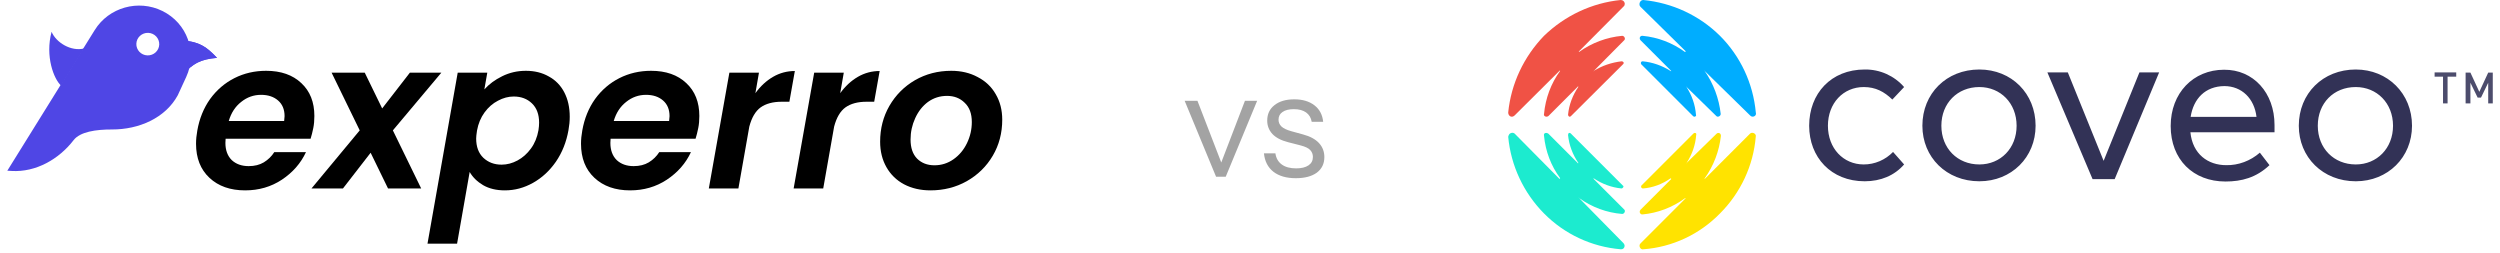 <svg width="336" height="34" viewBox="0 0 336 34" fill="none" xmlns="http://www.w3.org/2000/svg">
<path d="M35.765 9.516C37.758 9.516 39.337 10.068 40.502 11.173C41.668 12.259 42.251 13.73 42.251 15.584C42.251 16.183 42.204 16.717 42.11 17.186C41.997 17.747 41.875 18.234 41.743 18.646H30.323C30.305 18.777 30.295 18.965 30.295 19.208C30.295 20.182 30.577 20.95 31.141 21.512C31.724 22.055 32.485 22.327 33.425 22.327C34.215 22.327 34.891 22.158 35.455 21.821C36.038 21.465 36.508 21.006 36.865 20.445H41.123C40.427 21.943 39.346 23.179 37.88 24.153C36.433 25.108 34.788 25.586 32.946 25.586C30.953 25.586 29.355 25.024 28.152 23.9C26.949 22.776 26.348 21.25 26.348 19.321C26.348 18.759 26.404 18.169 26.517 17.551C26.799 15.94 27.372 14.526 28.237 13.308C29.12 12.091 30.211 11.155 31.508 10.499C32.805 9.843 34.224 9.516 35.765 9.516ZM38.19 16.258C38.228 15.959 38.247 15.743 38.247 15.612C38.247 14.713 37.955 14.011 37.373 13.505C36.79 12.999 36.029 12.746 35.089 12.746C34.092 12.746 33.2 13.065 32.41 13.702C31.62 14.32 31.066 15.172 30.746 16.258H38.19Z" fill="black"/>
<path d="M52.802 17.523L56.608 25.333H52.153L49.813 20.529L46.091 25.333H41.861L48.346 17.523L44.568 9.768H49.023L51.364 14.573L55.086 9.768H59.315L52.802 17.523Z" fill="black"/>
<path d="M65.097 12.016C65.736 11.304 66.535 10.714 67.493 10.246C68.471 9.759 69.533 9.516 70.68 9.516C71.845 9.516 72.87 9.768 73.753 10.274C74.655 10.761 75.351 11.473 75.84 12.409C76.328 13.346 76.573 14.442 76.573 15.697C76.573 16.277 76.516 16.876 76.403 17.494C76.121 19.087 75.558 20.501 74.712 21.737C73.866 22.954 72.841 23.9 71.638 24.574C70.435 25.249 69.176 25.586 67.86 25.586C66.713 25.586 65.736 25.352 64.927 24.884C64.138 24.415 63.536 23.825 63.123 23.113L61.431 32.75H57.455L61.516 9.768H65.491L65.097 12.016ZM72.371 17.494C72.428 17.12 72.456 16.783 72.456 16.483C72.456 15.378 72.136 14.517 71.497 13.898C70.858 13.28 70.04 12.971 69.044 12.971C68.33 12.971 67.625 13.159 66.929 13.533C66.234 13.889 65.632 14.414 65.125 15.107C64.617 15.8 64.279 16.614 64.11 17.551C64.034 18.038 63.997 18.394 63.997 18.618C63.997 19.723 64.316 20.585 64.956 21.203C65.614 21.821 66.431 22.13 67.409 22.13C68.142 22.13 68.856 21.943 69.552 21.568C70.247 21.194 70.849 20.66 71.356 19.967C71.864 19.274 72.202 18.45 72.371 17.494Z" fill="black"/>
<path d="M87.506 9.516C89.498 9.516 91.077 10.068 92.243 11.173C93.408 12.259 93.991 13.73 93.991 15.584C93.991 16.183 93.944 16.717 93.85 17.186C93.737 17.747 93.615 18.234 93.483 18.646H82.064C82.045 18.777 82.035 18.965 82.035 19.208C82.035 20.182 82.317 20.95 82.881 21.512C83.464 22.055 84.225 22.327 85.165 22.327C85.955 22.327 86.632 22.158 87.195 21.821C87.778 21.465 88.248 21.006 88.605 20.445H92.863C92.167 21.943 91.087 23.179 89.62 24.153C88.173 25.108 86.528 25.586 84.686 25.586C82.693 25.586 81.096 25.024 79.892 23.9C78.689 22.776 78.088 21.25 78.088 19.321C78.088 18.759 78.144 18.169 78.257 17.551C78.539 15.94 79.112 14.526 79.977 13.308C80.861 12.091 81.951 11.155 83.248 10.499C84.545 9.843 85.964 9.516 87.506 9.516ZM89.93 16.258C89.968 15.959 89.987 15.743 89.987 15.612C89.987 14.713 89.695 14.011 89.113 13.505C88.53 12.999 87.769 12.746 86.829 12.746C85.832 12.746 84.94 13.065 84.15 13.702C83.361 14.32 82.806 15.172 82.487 16.258H89.93Z" fill="black"/>
<path d="M101.525 12.522C102.201 11.585 102.991 10.855 103.893 10.33C104.796 9.806 105.773 9.544 106.826 9.544L106.093 13.674H105.049C103.884 13.674 102.944 13.927 102.23 14.432C101.534 14.938 101.027 15.8 100.707 17.017L99.241 25.333H95.265L98.028 9.768H102.004L101.525 12.522Z" fill="black"/>
<path d="M112.925 12.522C113.601 11.585 114.391 10.855 115.293 10.33C116.195 9.806 117.173 9.544 118.226 9.544L117.492 13.674H116.449C115.284 13.674 114.344 13.927 113.63 14.432C112.934 14.938 112.426 15.8 112.107 17.017L110.641 25.333H106.665L109.428 9.768H113.404L112.925 12.522Z" fill="black"/>
<path d="M125.058 25.586C123.723 25.586 122.539 25.314 121.505 24.771C120.49 24.228 119.7 23.46 119.136 22.467C118.572 21.475 118.29 20.332 118.29 19.04C118.29 17.279 118.704 15.678 119.531 14.236C120.377 12.775 121.524 11.623 122.971 10.78C124.437 9.937 126.063 9.516 127.849 9.516C129.184 9.516 130.368 9.797 131.402 10.358C132.455 10.902 133.263 11.67 133.827 12.662C134.41 13.655 134.701 14.797 134.701 16.09C134.701 17.869 134.278 19.48 133.432 20.922C132.586 22.364 131.421 23.507 129.936 24.35C128.469 25.174 126.843 25.586 125.058 25.586ZM125.593 22.215C126.533 22.215 127.389 21.943 128.159 21.4C128.93 20.857 129.532 20.135 129.964 19.236C130.396 18.337 130.612 17.392 130.612 16.399C130.612 15.275 130.293 14.414 129.654 13.814C129.033 13.196 128.244 12.887 127.285 12.887C126.326 12.887 125.471 13.159 124.719 13.702C123.986 14.245 123.413 14.975 122.999 15.893C122.586 16.792 122.379 17.747 122.379 18.759C122.379 19.864 122.67 20.716 123.253 21.315C123.855 21.915 124.635 22.215 125.593 22.215Z" fill="black"/>
<path fill-rule="evenodd" clip-rule="evenodd" d="M21.825 1.475C18.583 -0.119 14.624 0.996 12.734 4.037L0.984 22.942L1.552 22.977C4.824 23.174 7.921 21.395 9.897 18.831C10.759 17.713 12.885 17.395 15.053 17.401C18.632 17.411 22.208 15.895 23.893 12.803L25.029 10.337C26.559 7.013 25.148 3.109 21.825 1.475ZM19.805 7.445C20.655 7.477 21.37 6.826 21.402 5.989C21.434 5.153 20.772 4.449 19.922 4.416C19.072 4.384 18.357 5.036 18.325 5.872C18.292 6.709 18.955 7.413 19.805 7.445Z" fill="#4F46E5"/>
<path d="M29.168 7.775C26.896 7.97 25.912 8.555 24.468 10.111L24.468 5.428C26.761 5.606 27.717 6.24 29.168 7.775Z" fill="#4F46E5"/>
<path fill-rule="evenodd" clip-rule="evenodd" d="M29.168 7.775C28.347 6.906 27.684 6.326 26.847 5.954C26.789 5.928 26.73 5.903 26.67 5.879C26.069 5.639 25.373 5.498 24.468 5.428L24.468 10.111C25.229 9.292 25.861 8.742 26.622 8.376C26.638 8.368 26.654 8.361 26.67 8.353C27.343 8.039 28.118 7.865 29.168 7.775Z" fill="#4F46E5"/>
<path d="M6.933 4.273C7.545 5.726 9.55 6.952 11.303 6.513L8.205 11.505C7.241 10.637 6.045 7.575 6.933 4.273Z" fill="#4F46E5"/>
<path d="M163.439 23.75L159.219 13.55H160.939L164.459 22.67H163.819L167.319 13.55H168.959L164.739 23.75H163.439ZM174.154 23.95C172.9 23.95 171.9 23.663 171.154 23.09C170.407 22.503 169.98 21.677 169.874 20.61H171.414C171.507 21.263 171.794 21.763 172.274 22.11C172.754 22.457 173.394 22.63 174.194 22.63C174.9 22.63 175.454 22.497 175.854 22.23C176.254 21.963 176.454 21.583 176.454 21.09C176.454 20.743 176.34 20.443 176.114 20.19C175.887 19.923 175.434 19.703 174.754 19.53L173.114 19.11C172.18 18.87 171.48 18.503 171.014 18.01C170.547 17.503 170.314 16.903 170.314 16.21C170.314 15.33 170.64 14.637 171.294 14.13C171.947 13.61 172.834 13.35 173.954 13.35C175.06 13.35 175.96 13.617 176.654 14.15C177.347 14.683 177.74 15.423 177.834 16.37H176.294C176.2 15.823 175.947 15.403 175.534 15.11C175.12 14.817 174.574 14.67 173.894 14.67C173.24 14.67 172.734 14.797 172.374 15.05C172.014 15.29 171.834 15.637 171.834 16.09C171.834 16.437 171.96 16.737 172.214 16.99C172.48 17.243 172.92 17.457 173.534 17.63L175.134 18.07C176.08 18.323 176.794 18.71 177.274 19.23C177.754 19.75 177.994 20.377 177.994 21.11C177.994 22.003 177.654 22.703 176.974 23.21C176.294 23.703 175.354 23.95 174.154 23.95Z" fill="#A3A3A3"/>
<g clip-path="url(#clip0_10544_18824)">
<path d="M255.913 11.699L254.33 13.379C253.232 12.313 252.069 11.699 250.486 11.699C247.74 11.699 245.672 13.864 245.672 16.9C245.672 19.937 247.74 22.102 250.486 22.102C251.972 22.102 253.393 21.488 254.427 20.422L255.913 22.102C254.621 23.587 252.779 24.363 250.615 24.363C246.092 24.363 243.152 21.132 243.152 16.9C243.152 12.571 246.092 9.341 250.615 9.341C252.65 9.308 254.589 10.181 255.913 11.699ZM273.584 16.9C273.584 21.132 270.354 24.363 266.025 24.363C261.599 24.363 258.368 21.132 258.368 16.9C258.368 12.571 261.599 9.341 266.025 9.341C270.354 9.341 273.584 12.571 273.584 16.9ZM260.92 16.9C260.92 19.937 263.085 22.102 266.025 22.102C268.868 22.102 271.032 19.937 271.032 16.9C271.032 13.864 268.868 11.699 266.025 11.699C263.085 11.699 260.92 13.864 260.92 16.9ZM284.213 24.072H281.241L275.167 9.728H277.913L282.727 21.617L287.54 9.728H290.189L284.213 24.072ZM305.696 16.803V17.773H294.389C294.68 20.712 296.748 22.198 299.203 22.198C300.85 22.231 302.466 21.617 303.726 20.518L305.018 22.198C303.241 23.878 301.27 24.395 299.106 24.395C294.777 24.395 291.74 21.455 291.74 16.933C291.74 12.507 294.777 9.373 298.912 9.373C302.853 9.341 305.696 12.474 305.696 16.803ZM294.422 15.705H303.273C302.983 13.25 301.303 11.57 298.944 11.57C296.392 11.602 294.809 13.25 294.422 15.705ZM324.175 16.9C324.175 21.132 320.945 24.363 316.616 24.363C312.19 24.363 308.959 21.132 308.959 16.9C308.959 12.571 312.19 9.341 316.616 9.341C320.912 9.341 324.175 12.571 324.175 16.9ZM311.511 16.9C311.511 19.937 313.676 22.102 316.616 22.102C319.458 22.102 321.623 19.937 321.623 16.9C321.623 13.864 319.458 11.699 316.616 11.699C313.643 11.699 311.511 13.864 311.511 16.9Z" fill="#323256"/>
<path opacity="0.87" d="M328.955 10.308V13.894H328.342V10.308H327.211V9.727H330.118V10.308H328.955ZM334.415 13.894V11.116L333.446 13.119H332.994L332.024 11.116V13.894H331.378V9.759H332.024L333.22 12.343L334.415 9.759H335.029V13.894H334.415Z" fill="#323256"/>
<path d="M231.166 4.814C228.388 2.068 224.77 0.388 220.861 0C220.57 0 220.344 0.258 220.344 0.582C220.344 0.711 220.376 0.808 220.473 0.905L226.546 6.881C226.546 6.978 226.546 6.978 226.45 6.978C224.77 5.75 222.799 5.007 220.764 4.814C220.57 4.781 220.408 4.91 220.376 5.104C220.376 5.201 220.408 5.298 220.473 5.395L224.608 9.53C224.608 9.53 224.608 9.627 224.511 9.53C223.38 8.819 222.121 8.367 220.764 8.238C220.57 8.238 220.473 8.432 220.57 8.626L227.548 15.604C227.742 15.797 228.033 15.604 227.936 15.41C227.839 14.085 227.386 12.793 226.643 11.662C226.546 11.662 226.643 11.565 226.643 11.662L230.682 15.604C230.875 15.797 231.263 15.604 231.263 15.313C231.037 13.245 230.294 11.242 229.099 9.53C229.002 9.53 229.099 9.433 229.099 9.53L235.204 15.507C235.366 15.701 235.624 15.733 235.818 15.604C235.98 15.507 236.044 15.313 235.98 15.119C235.624 11.21 233.912 7.56 231.166 4.814Z" fill="#00ADFF"/>
<path d="M207.517 4.814C210.327 2.1 213.946 0.388 217.822 0C218.113 0 218.339 0.194 218.371 0.485C218.371 0.614 218.339 0.775 218.21 0.872L212.233 6.881C212.136 6.978 212.233 6.978 212.233 6.978C213.946 5.75 215.948 5.007 218.016 4.814C218.307 4.814 218.501 5.201 218.307 5.395L214.204 9.53C214.107 9.53 214.204 9.627 214.204 9.53C215.335 8.819 216.595 8.399 217.951 8.238C218.145 8.238 218.339 8.432 218.145 8.626L211.135 15.604C210.941 15.797 210.747 15.604 210.747 15.41C210.876 14.085 211.361 12.793 212.136 11.662C212.136 11.662 212.039 11.565 212.039 11.662L208.098 15.604C207.807 15.797 207.42 15.604 207.517 15.313C207.711 13.213 208.454 11.21 209.681 9.53C209.681 9.53 209.584 9.433 209.584 9.53L203.575 15.507C203.188 15.894 202.703 15.604 202.703 15.119C203.091 11.242 204.803 7.624 207.517 4.814Z" fill="#F05245"/>
<path d="M207.517 28.688C210.263 31.466 213.913 33.178 217.822 33.502C218.081 33.534 218.307 33.372 218.339 33.114C218.371 32.952 218.307 32.823 218.21 32.694L212.233 26.62C212.136 26.62 212.233 26.523 212.233 26.62C213.946 27.848 215.948 28.591 218.016 28.753C218.307 28.753 218.501 28.365 218.307 28.171L214.204 24.068C214.107 23.971 214.204 23.971 214.204 23.971C215.302 24.714 216.595 25.199 217.919 25.328C218.113 25.328 218.307 25.037 218.113 24.941L211.135 17.962C210.941 17.769 210.747 17.866 210.747 18.156C210.876 19.481 211.361 20.773 212.136 21.904C212.136 21.904 212.039 22.001 212.039 21.904L208.098 17.962C207.807 17.769 207.42 17.866 207.517 18.253C207.711 20.321 208.454 22.291 209.681 23.939C209.681 24.004 209.649 24.036 209.584 24.036L203.575 17.962C203.349 17.769 202.994 17.833 202.832 18.059C202.768 18.156 202.735 18.253 202.703 18.382C203.058 22.259 204.771 25.91 207.517 28.688Z" fill="#1CEBCF"/>
<path d="M231.163 28.691C228.417 31.502 224.766 33.214 220.857 33.505C220.47 33.602 220.179 33.02 220.47 32.73L226.543 26.656C226.543 26.656 226.543 26.559 226.446 26.656C224.766 27.884 222.796 28.627 220.76 28.82C220.567 28.853 220.405 28.691 220.373 28.497C220.373 28.401 220.405 28.304 220.47 28.207L224.605 24.072C224.605 23.975 224.605 23.975 224.508 23.975C223.409 24.75 222.117 25.235 220.793 25.331C220.631 25.299 220.534 25.17 220.567 25.041C220.567 25.008 220.567 24.976 220.599 24.944L227.577 17.966C227.771 17.772 228.062 17.869 227.965 18.16C227.868 19.484 227.415 20.776 226.672 21.907C226.575 21.907 226.672 22.004 226.672 21.907L230.711 17.966C230.84 17.837 231.066 17.837 231.195 17.966C231.26 18.03 231.292 18.16 231.292 18.256C231.066 20.292 230.323 22.262 229.128 23.942C229.031 24.039 229.128 24.039 229.128 24.039L235.201 17.966C235.492 17.675 236.073 17.966 235.976 18.353C235.653 22.262 233.941 25.913 231.163 28.691Z" fill="#FFE300"/>
</g>
<defs>
<clipPath id="clip0_10544_18824">
<rect width="132.324" height="33.501" fill="white" transform="translate(202.703)"/>
</clipPath>
</defs>
</svg>
